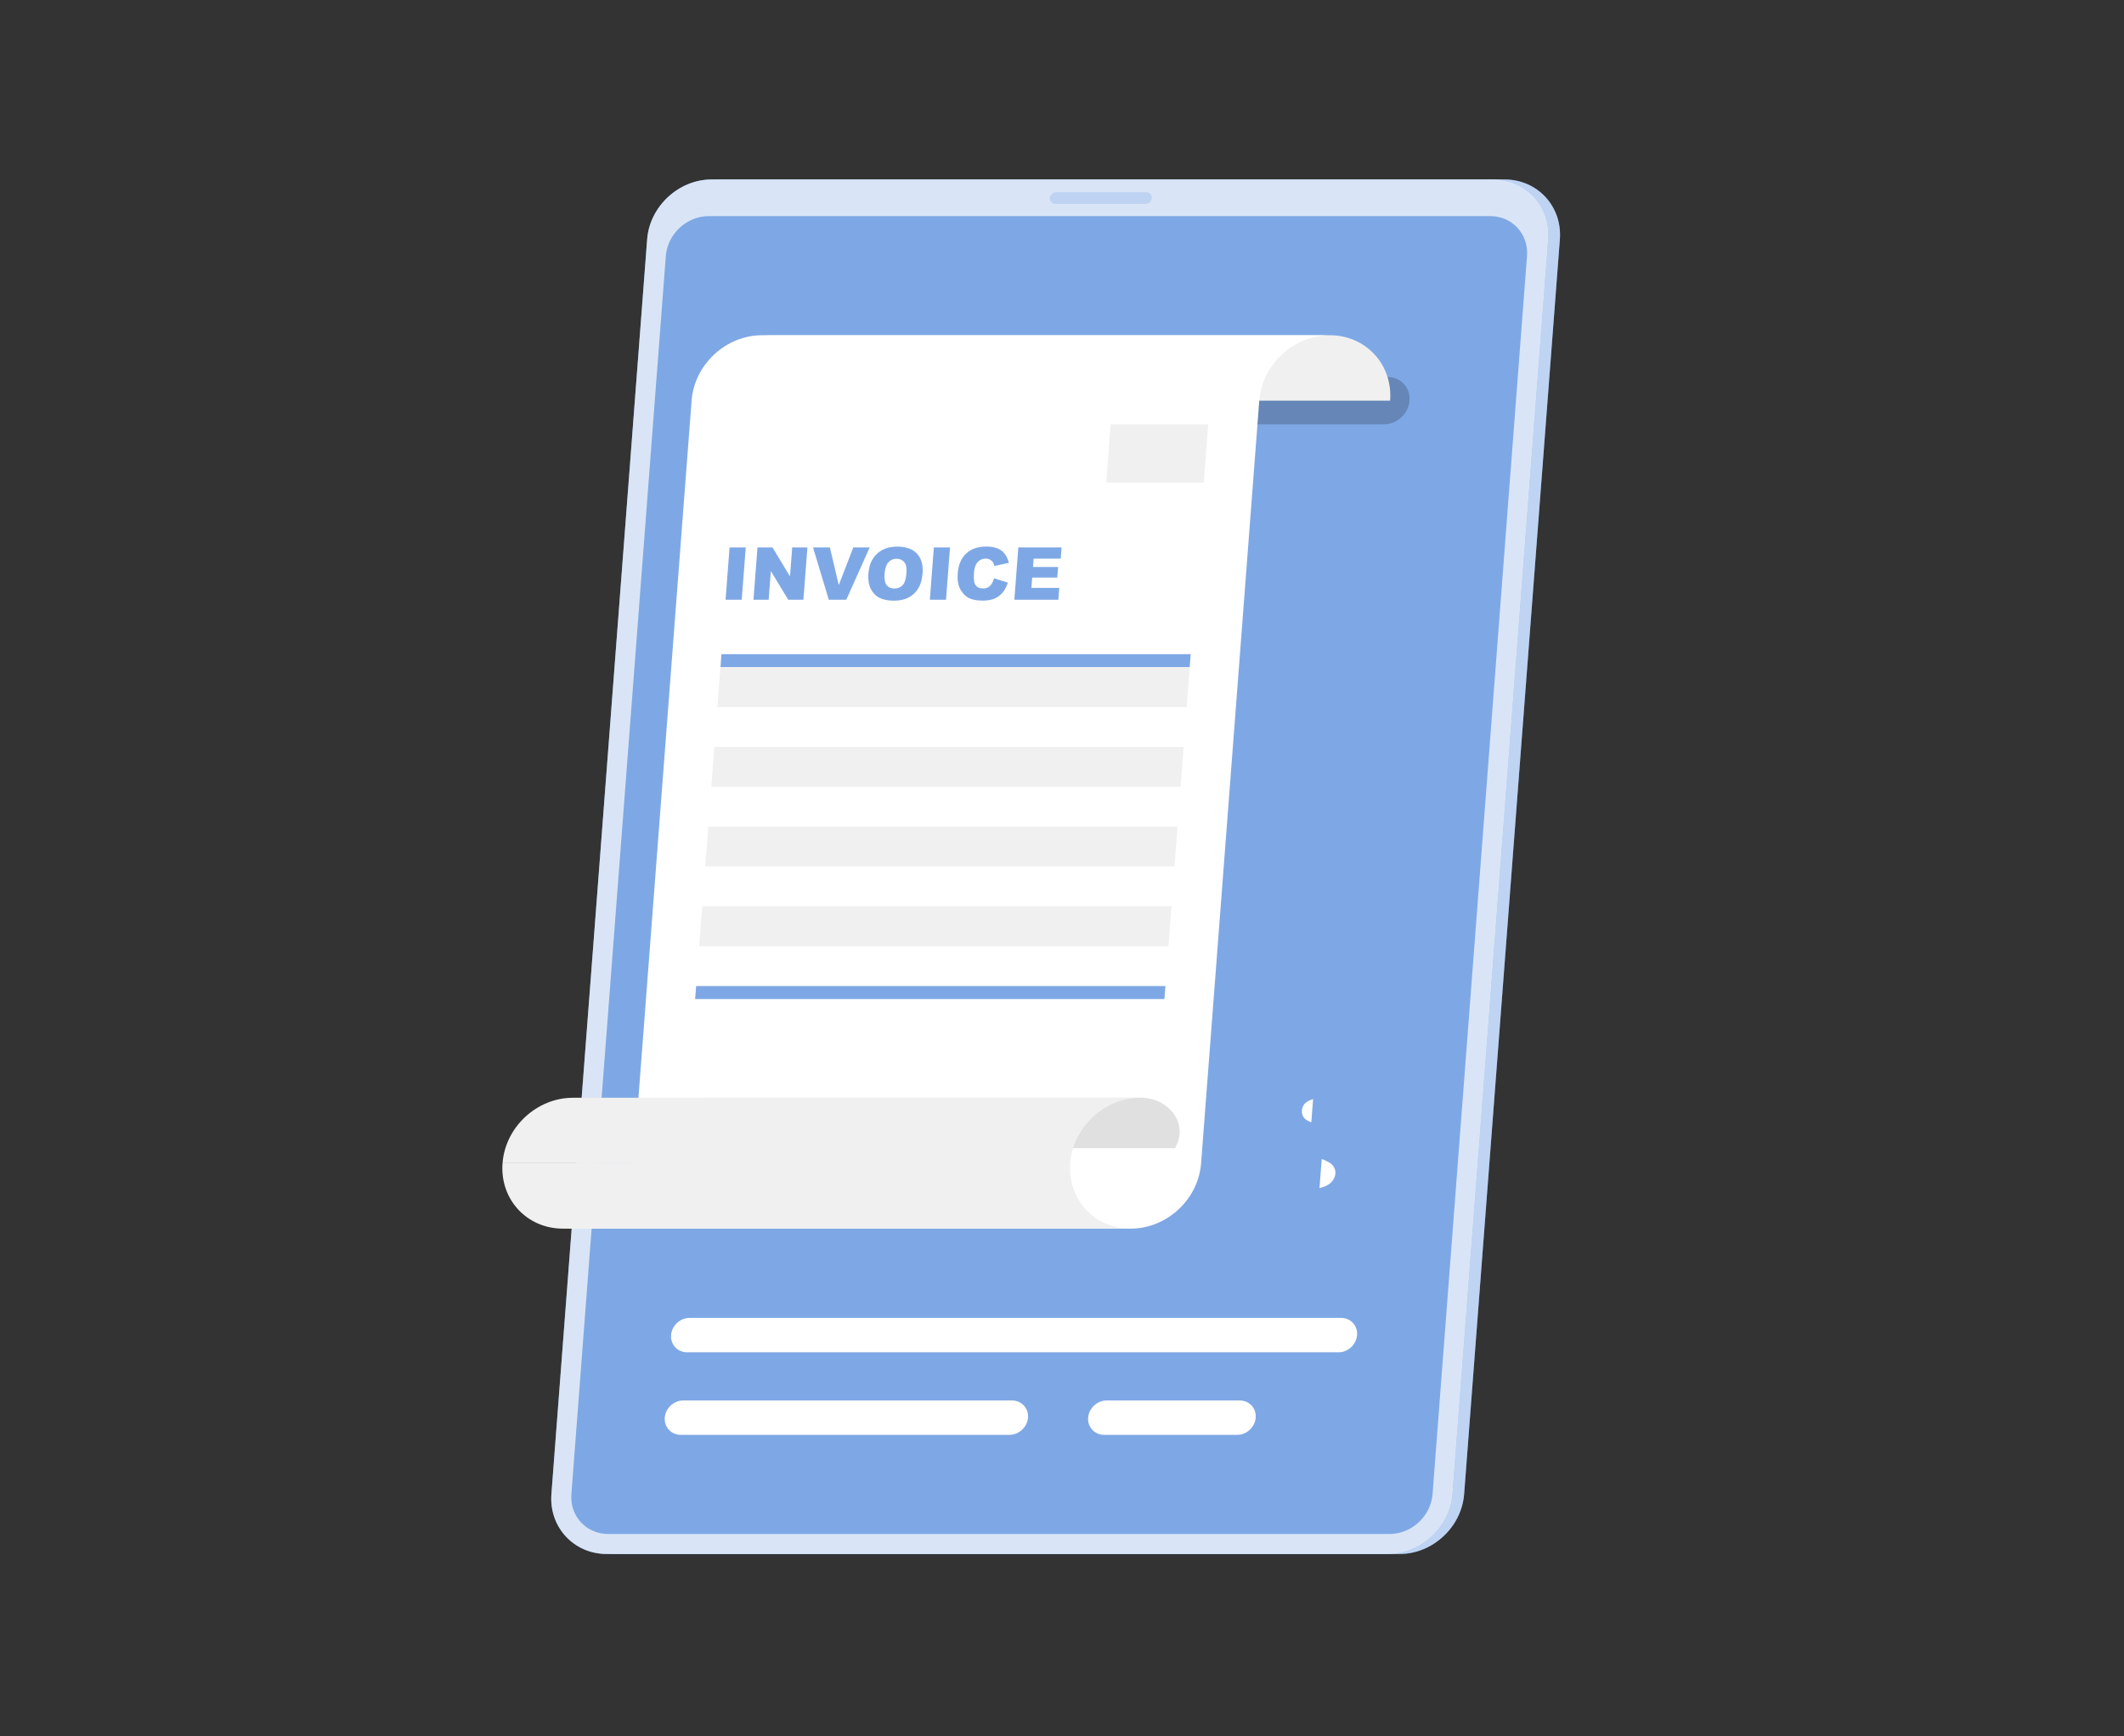 <svg width="580" height="474" viewBox="0 0 580 474" fill="none" xmlns="http://www.w3.org/2000/svg">
    <rect x="0" y="0" width="580" height="474" fill="#333333" stroke="none"/>
    <path d="M382.217 424.278H168.848C159.862 424.278 153.07 416.921 153.753 407.935L179.897 65.343C180.58 56.357 188.502 49 197.488 49H410.857C419.844 49 426.636 56.357 425.953 65.343L399.809 407.935C399.126 416.921 391.204 424.278 382.217 424.278Z" fill="#7EA8E5"/>
    <path opacity="0.5" d="M382.217 424.278H168.848C159.862 424.278 153.07 416.921 153.753 407.935L179.897 65.343C180.58 56.357 188.502 49 197.488 49H410.857C419.844 49 426.636 56.357 425.953 65.343L399.809 407.935C399.126 416.921 391.204 424.278 382.217 424.278Z" fill="white"/>
    <path d="M379.038 424.278H165.669C156.683 424.278 149.891 416.921 150.574 407.935L176.718 65.343C177.401 56.357 185.323 49 194.309 49H407.678C416.664 49 423.457 56.357 422.773 65.343L396.629 407.935C395.946 416.921 388.024 424.278 379.038 424.278Z" fill="#7EA8E5"/>
    <path opacity="0.7" d="M379.038 424.278H165.669C156.683 424.278 149.891 416.921 150.574 407.935L176.718 65.343C177.401 56.357 185.323 49 194.309 49H407.678C416.664 49 423.457 56.357 422.773 65.343L396.629 407.935C395.946 416.921 388.024 424.278 379.038 424.278Z" fill="white"/>
    <path d="M166.089 418.826C160.085 418.826 155.566 413.938 156.026 407.934L181.815 69.889C182.275 63.885 187.53 58.998 193.547 58.998H406.916C412.92 58.998 417.439 63.885 416.98 69.889L391.19 407.934C390.731 413.938 385.475 418.826 379.458 418.826H166.089Z" fill="#7EA8E5"/>
    <path opacity="0.2" d="M377.948 115.858H225.261C221.714 115.858 219.021 112.954 219.297 109.394C219.573 105.847 222.7 102.93 226.247 102.93H378.933C382.48 102.93 385.173 105.834 384.897 109.394C384.621 112.941 381.495 115.858 377.948 115.858Z" fill="black"/>
    <path opacity="0.3" d="M312.811 55.661H288.152C287.271 55.661 286.614 54.951 286.68 54.071C286.746 53.191 287.521 52.481 288.388 52.481H313.047C313.928 52.481 314.585 53.191 314.519 54.071C314.453 54.951 313.678 55.661 312.811 55.661Z" fill="#7EA8E5"/>
    <path d="M224.591 109.394C225.34 99.514 217.944 91.527 208.077 91.527H363.089C372.955 91.527 380.352 99.514 379.603 109.394H224.591Z" fill="#F0F0F0"/>
    <path d="M208.091 91.527C198.224 91.527 189.606 99.514 188.857 109.394L172.974 317.587C172.225 327.466 163.593 335.454 153.74 335.454H308.751C318.618 335.454 327.236 327.466 327.985 317.587L343.868 109.394C344.617 99.514 353.249 91.527 363.102 91.527H208.091Z" fill="white"/>
    <path d="M292.237 317.587C291.489 327.466 298.885 335.454 308.751 335.454H153.74C143.874 335.454 136.477 327.466 137.226 317.587H292.237Z" fill="#F0F0F0"/>
    <path d="M201.495 313.475C202.073 305.868 199.682 299.706 192.089 299.706H311.458C319.051 299.706 324.766 306.656 320.864 313.475H201.495Z" fill="#E0E0E0"/>
    <path d="M292.237 317.587C292.986 307.707 301.618 299.719 311.471 299.719H156.46C146.593 299.719 137.975 307.707 137.226 317.587H292.237Z" fill="#F0F0F0"/>
    <path d="M365.533 369.205H187.583C185.008 369.205 183.05 367.089 183.247 364.514C183.444 361.939 185.717 359.824 188.292 359.824H366.242C368.817 359.824 370.774 361.939 370.577 364.514C370.38 367.089 368.107 369.205 365.533 369.205Z" fill="white"/>
    <path d="M275.671 391.749H185.862C183.287 391.749 181.329 389.634 181.526 387.059C181.723 384.484 183.996 382.369 186.571 382.369H276.38C278.955 382.369 280.913 384.484 280.716 387.059C280.519 389.634 278.246 391.749 275.671 391.749Z" fill="white"/>
    <path d="M337.851 391.749H301.473C298.898 391.749 296.941 389.634 297.138 387.059C297.335 384.484 299.608 382.369 302.183 382.369H338.561C341.136 382.369 343.093 384.484 342.896 387.059C342.699 389.634 340.426 391.749 337.851 391.749Z" fill="white"/>
    <path d="M358.556 300.074C357.479 300.416 356.717 300.849 356.257 301.362C355.811 301.874 355.561 302.478 355.508 303.175C355.456 303.897 355.614 304.528 355.995 305.066C356.376 305.605 357.072 306.052 358.083 306.42L358.57 300.074H358.556ZM360.304 324.366C361.723 324.05 362.787 323.538 363.496 322.815C364.206 322.093 364.587 321.292 364.652 320.398C364.718 319.623 364.495 318.914 363.995 318.257C363.496 317.6 362.471 316.995 360.921 316.444L360.317 324.353L360.304 324.366Z" fill="white"/>
    <path d="M199.223 149.477H203.637L202.546 163.744H198.132L199.223 149.477Z" fill="#7EA8E5"/>
    <path d="M206.842 149.477H210.955L215.724 157.373L216.328 149.477H220.479L219.389 163.744H215.237L210.495 155.914L209.904 163.744H205.752L206.842 149.477Z" fill="#7EA8E5"/>
    <path d="M222.003 149.477H226.615L229.045 159.737L233 149.477H237.48L231.095 163.744H226.313L222.017 149.477H222.003Z" fill="#7EA8E5"/>
    <path d="M237.125 156.624C237.309 154.298 238.084 152.485 239.49 151.185C240.882 149.884 242.748 149.24 245.06 149.24C247.372 149.24 249.211 149.884 250.407 151.159C251.589 152.433 252.102 154.22 251.931 156.519C251.8 158.187 251.419 159.554 250.775 160.618C250.131 161.682 249.264 162.51 248.147 163.114C247.031 163.718 245.691 164.007 244.114 164.007C242.538 164.007 241.198 163.744 240.173 163.232C239.161 162.72 238.36 161.905 237.795 160.802C237.23 159.698 237.007 158.305 237.125 156.637V156.624ZM241.539 156.637C241.434 158.082 241.618 159.107 242.104 159.737C242.59 160.368 243.3 160.683 244.219 160.683C245.139 160.683 245.927 160.381 246.492 159.764C247.057 159.146 247.398 158.043 247.53 156.44C247.635 155.1 247.438 154.115 246.939 153.497C246.439 152.88 245.73 152.564 244.81 152.564C243.891 152.564 243.181 152.88 242.603 153.51C242.012 154.141 241.67 155.179 241.552 156.637H241.539Z" fill="#7EA8E5"/>
    <path d="M255.005 149.477H259.419L258.329 163.744H253.915L255.005 149.477Z" fill="#7EA8E5"/>
    <path d="M271.44 157.898L275.211 159.067C274.869 160.145 274.396 161.051 273.779 161.787C273.161 162.51 272.426 163.061 271.572 163.429C270.718 163.797 269.654 163.981 268.366 163.981C266.816 163.981 265.568 163.758 264.622 163.311C263.676 162.864 262.888 162.063 262.257 160.933C261.627 159.803 261.39 158.345 261.522 156.571C261.705 154.207 262.467 152.394 263.821 151.132C265.174 149.871 267 149.227 269.299 149.227C271.099 149.227 272.478 149.595 273.451 150.318C274.423 151.04 275.106 152.157 275.487 153.668L271.532 154.535C271.427 154.101 271.309 153.786 271.178 153.576C270.954 153.234 270.678 152.985 270.337 152.801C269.995 152.617 269.601 152.525 269.155 152.525C268.156 152.525 267.355 152.932 266.763 153.734C266.317 154.325 266.041 155.271 265.949 156.545C265.831 158.122 265.988 159.212 266.422 159.79C266.855 160.381 267.512 160.67 268.379 160.67C269.246 160.67 269.877 160.434 270.35 159.961C270.823 159.488 271.178 158.805 271.44 157.898Z" fill="#7EA8E5"/>
    <path d="M278.075 149.477H289.886L289.649 152.525H282.253L282.082 154.798H288.94L288.716 157.701H281.859L281.648 160.513H289.255L289.006 163.744H276.985L278.075 149.477Z" fill="#7EA8E5"/>
    <path d="M324.871 182.163H196.74L197.002 178.603H325.147L324.871 182.163Z" fill="#7EA8E5"/>
    <path d="M324.871 182.163H196.74L195.899 193.041H324.044L324.871 182.163Z" fill="#F0F0F0"/>
    <path d="M323.216 203.933H195.071L194.243 214.811H322.388L323.216 203.933Z" fill="#F0F0F0"/>
    <path d="M321.548 225.689H193.416L192.588 236.567H320.72L321.548 225.689Z" fill="#F0F0F0"/>
    <path d="M319.892 247.458H191.747L190.92 258.336H319.065L319.892 247.458Z" fill="#F0F0F0"/>
    <path d="M317.961 272.774H189.816L190.092 269.214H318.237L317.961 272.774Z" fill="#7EA8E5"/>
    <path d="M303.299 115.858H329.929L328.721 131.741H302.091L303.299 115.858Z" fill="#F0F0F0"/>
</svg>
